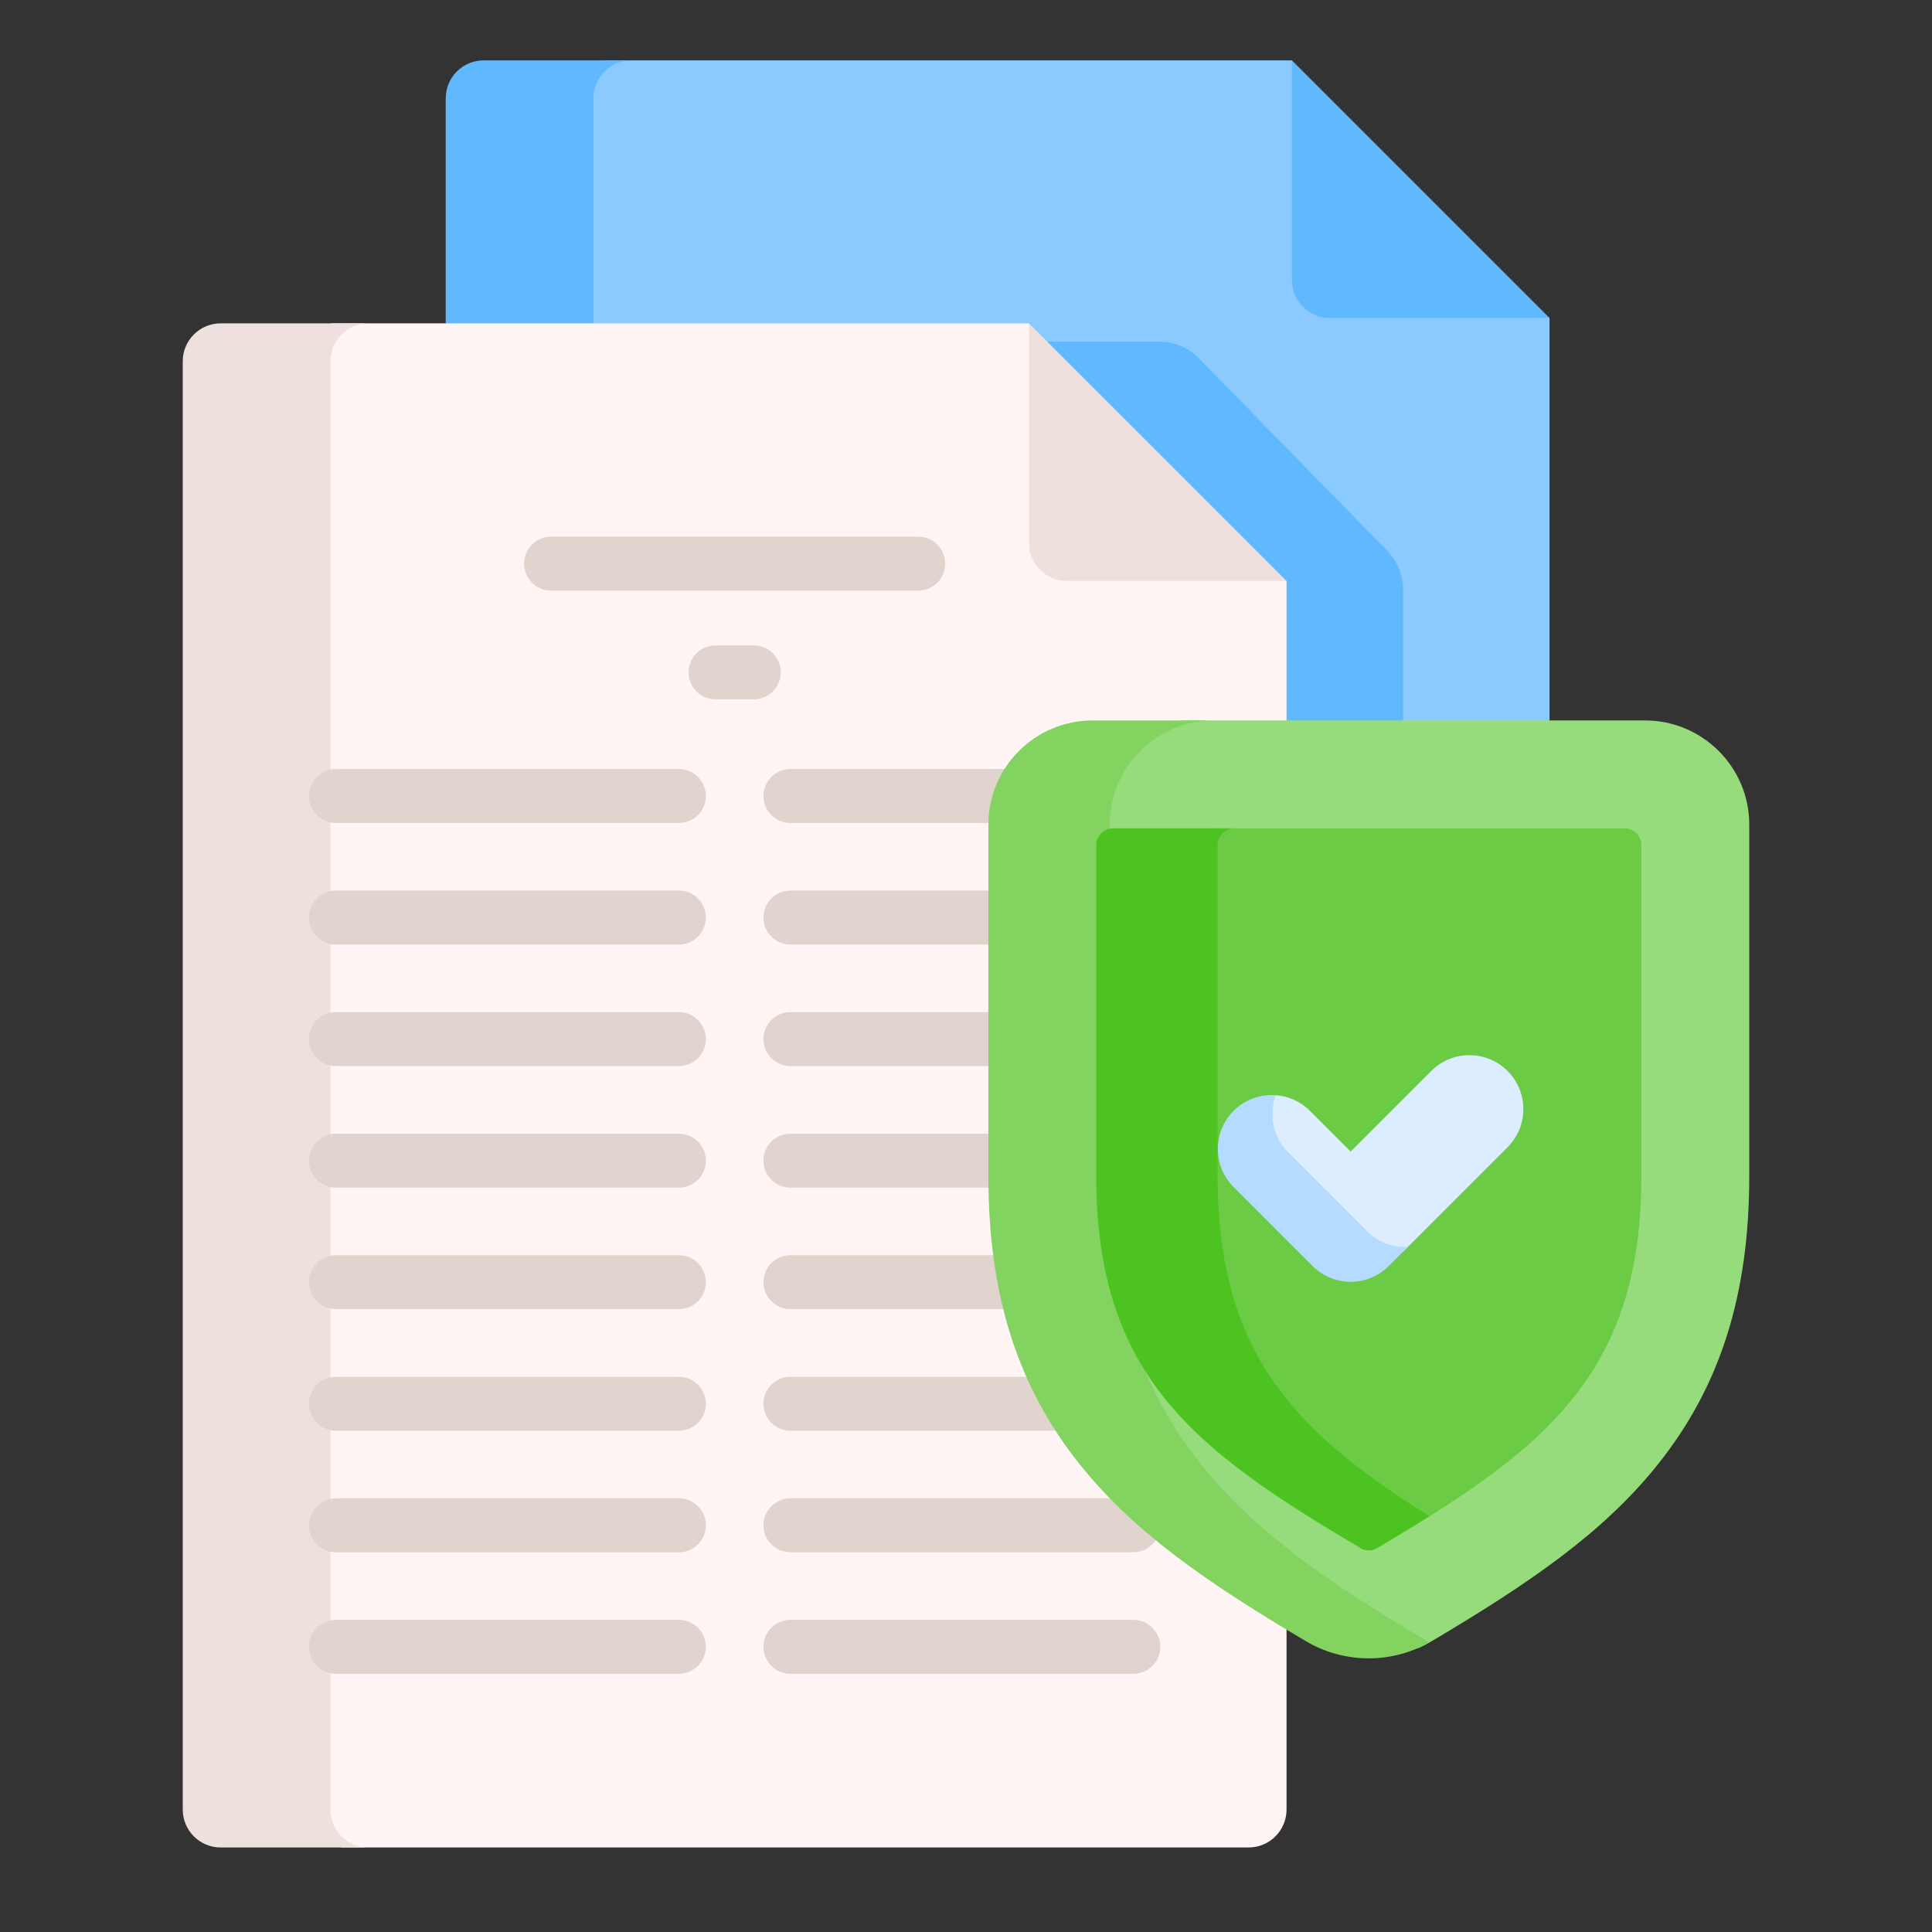 <svg width="160" height="160" viewBox="0 0 160 160" fill="none" xmlns="http://www.w3.org/2000/svg">
<rect x="0" y="0" width="160" height="160" fill="#333333" stroke="none"/>
<g clip-path="url(#clip0_1125_7155)">
<path d="M84.668 29.383H97.233L115.1 48.113V60.856H128.325C128.325 42.543 128.325 27.381 128.325 26.335L123.835 24.519L108.251 9.63L106.99 5H50.101L47.701 7.545V28.291H83.611L84.668 29.383Z" fill="#8BCAFF"/>
<path d="M52.288 5H40.056C38.32 5 36.913 6.407 36.913 8.143V26.779L39.76 28.291H51.992L49.145 26.779V8.143C49.145 6.407 50.552 5 52.288 5Z" fill="#60B9FE"/>
<path d="M103.966 60.856H116.197V48.82C116.197 47.623 115.728 46.473 114.89 45.617L99.274 29.666C98.412 28.787 97.233 28.291 96.002 28.291H83.611L103.965 49.335L103.966 60.856Z" fill="#60B9FE"/>
<path d="M110.133 26.335H128.325L106.99 5V23.192C106.99 24.928 108.397 26.335 110.133 26.335Z" fill="#60B9FE"/>
<path d="M102.891 46.677L86.512 30.276L85.211 26.779H27.439L25.588 28.291V150.781L28.271 153H103.403C105.139 153 106.546 151.593 106.546 149.857V48.113C106.546 48.113 102.891 46.677 102.891 46.677Z" fill="#FFF5F5"/>
<path d="M27.366 149.857V29.922C27.366 28.186 28.773 26.779 30.509 26.779H18.278C16.541 26.779 15.134 28.186 15.134 29.922V149.857C15.134 151.593 16.541 153 18.278 153H30.509C28.773 153 27.366 151.593 27.366 149.857Z" fill="#EEE1DD"/>
<path d="M88.355 48.113H106.546L85.211 26.779V44.97C85.211 46.706 86.618 48.113 88.355 48.113Z" fill="#EEE1DD"/>
<path d="M56.222 88.287H27.822C26.588 88.287 25.588 87.287 25.588 86.053C25.588 84.82 26.588 83.82 27.822 83.82H56.222C57.456 83.82 58.456 84.82 58.456 86.053C58.456 87.287 57.456 88.287 56.222 88.287Z" fill="#E1D3CE"/>
<path d="M56.222 98.353H27.822C26.588 98.353 25.588 97.353 25.588 96.119C25.588 94.886 26.588 93.886 27.822 93.886H56.222C57.456 93.886 58.456 94.886 58.456 96.119C58.456 97.353 57.456 98.353 56.222 98.353Z" fill="#E1D3CE"/>
<path d="M56.222 108.418H27.822C26.588 108.418 25.588 107.419 25.588 106.185C25.588 104.952 26.588 103.952 27.822 103.952H56.222C57.456 103.952 58.456 104.952 58.456 106.185C58.456 107.419 57.456 108.418 56.222 108.418Z" fill="#E1D3CE"/>
<path d="M56.222 118.485H27.822C26.588 118.485 25.588 117.485 25.588 116.251C25.588 115.018 26.588 114.018 27.822 114.018H56.222C57.456 114.018 58.456 115.018 58.456 116.251C58.456 117.484 57.456 118.485 56.222 118.485Z" fill="#E1D3CE"/>
<path d="M76.047 48.911H45.634C44.401 48.911 43.401 47.911 43.401 46.677C43.401 45.444 44.401 44.444 45.634 44.444H76.047C77.28 44.444 78.28 45.444 78.28 46.677C78.28 47.911 77.28 48.911 76.047 48.911Z" fill="#E1D3CE"/>
<path d="M62.424 57.915H59.256C58.023 57.915 57.023 56.915 57.023 55.681C57.023 54.448 58.023 53.448 59.256 53.448H62.424C63.658 53.448 64.657 54.448 64.657 55.681C64.657 56.915 63.658 57.915 62.424 57.915Z" fill="#E1D3CE"/>
<path d="M56.222 68.155H27.822C26.588 68.155 25.588 67.155 25.588 65.922C25.588 64.688 26.588 63.688 27.822 63.688H56.222C57.456 63.688 58.456 64.688 58.456 65.922C58.456 67.155 57.456 68.155 56.222 68.155Z" fill="#E1D3CE"/>
<path d="M56.222 78.221H27.822C26.588 78.221 25.588 77.221 25.588 75.988C25.588 74.754 26.588 73.754 27.822 73.754H56.222C57.456 73.754 58.456 74.754 58.456 75.988C58.456 77.221 57.456 78.221 56.222 78.221Z" fill="#E1D3CE"/>
<path d="M56.222 128.55H27.822C26.588 128.55 25.588 127.55 25.588 126.317C25.588 125.083 26.588 124.084 27.822 124.084H56.222C57.456 124.084 58.456 125.083 58.456 126.317C58.456 127.55 57.456 128.55 56.222 128.55Z" fill="#E1D3CE"/>
<path d="M56.222 138.616H27.822C26.588 138.616 25.588 137.616 25.588 136.383C25.588 135.149 26.588 134.149 27.822 134.149H56.222C57.456 134.149 58.456 135.149 58.456 136.383C58.456 137.616 57.456 138.616 56.222 138.616Z" fill="#E1D3CE"/>
<path d="M85.857 88.287H65.458C64.225 88.287 63.225 87.287 63.225 86.053C63.225 84.82 64.225 83.82 65.458 83.82H85.857C87.09 83.82 88.09 84.82 88.09 86.053C88.09 87.287 87.09 88.287 85.857 88.287Z" fill="#E1D3CE"/>
<path d="M85.857 98.353H65.458C64.225 98.353 63.225 97.353 63.225 96.119C63.225 94.886 64.225 93.886 65.458 93.886H85.857C87.09 93.886 88.09 94.886 88.09 96.119C88.09 97.353 87.09 98.353 85.857 98.353Z" fill="#E1D3CE"/>
<path d="M85.857 108.418H65.458C64.225 108.418 63.225 107.419 63.225 106.185C63.225 104.952 64.225 103.952 65.458 103.952H85.857C87.09 103.952 88.09 104.952 88.09 106.185C88.09 107.419 87.09 108.418 85.857 108.418Z" fill="#E1D3CE"/>
<path d="M91.757 118.485H65.458C64.225 118.485 63.225 117.485 63.225 116.251C63.225 115.018 64.225 114.018 65.458 114.018H91.757C92.99 114.018 93.99 115.018 93.99 116.251C93.99 117.484 92.99 118.485 91.757 118.485Z" fill="#E1D3CE"/>
<path d="M86.635 68.155H65.458C64.225 68.155 63.225 67.155 63.225 65.922C63.225 64.688 64.225 63.688 65.458 63.688H86.635C87.868 63.688 88.868 64.688 88.868 65.922C88.868 67.155 87.868 68.155 86.635 68.155Z" fill="#E1D3CE"/>
<path d="M85.857 78.221H65.458C64.225 78.221 63.225 77.221 63.225 75.988C63.225 74.754 64.225 73.754 65.458 73.754H85.857C87.09 73.754 88.09 74.754 88.09 75.988C88.09 77.221 87.09 78.221 85.857 78.221Z" fill="#E1D3CE"/>
<path d="M93.859 128.55H65.458C64.225 128.55 63.225 127.55 63.225 126.317C63.225 125.083 64.225 124.084 65.458 124.084H93.859C95.092 124.084 96.092 125.083 96.092 126.317C96.092 127.55 95.092 128.55 93.859 128.55Z" fill="#E1D3CE"/>
<path d="M93.859 138.616H65.458C64.225 138.616 63.225 137.616 63.225 136.383C63.225 135.149 64.225 134.149 65.458 134.149H93.859C95.092 134.149 96.092 135.149 96.092 136.383C96.092 137.616 95.092 138.616 93.859 138.616Z" fill="#E1D3CE"/>
<path d="M136.241 59.665H97.793C96.477 60.231 95.032 60.856 95.032 60.856L90.466 65.571V113.565L102.998 128.404C102.998 128.404 114.388 135.378 114.612 135.526C114.725 135.602 116.085 136.068 117.397 136.508C117.803 136.334 118.201 136.133 118.587 135.905C126.808 131.033 132.801 126.89 137.277 121.3C142.454 114.833 144.866 107.238 144.866 97.397V68.29C144.866 63.534 140.997 59.665 136.241 59.665Z" fill="#97DC7C"/>
<path d="M118.181 135.905C109.961 131.033 103.967 126.89 99.492 121.3C94.315 114.833 91.903 107.238 91.903 97.397V68.29C91.903 63.534 95.772 59.665 100.527 59.665H90.477C85.721 59.665 81.853 63.534 81.853 68.29V97.397C81.853 107.238 84.264 114.833 89.442 121.3C93.917 126.89 99.911 131.033 108.131 135.905C109.743 136.861 111.551 137.338 113.359 137.338C115.092 137.338 116.823 136.894 118.384 136.016C118.317 135.978 118.248 135.944 118.181 135.905Z" fill="#83D361"/>
<path d="M134.541 68.599H100.667L99.904 69.69V106.15L104.115 115.574L112.379 123.093L116.598 125.14L118.177 125.703C129.316 118.732 135.932 112.275 135.932 97.396V69.99C135.932 69.222 135.309 68.599 134.541 68.599Z" fill="#6BCB44"/>
<path d="M100.837 97.397V69.99C100.837 69.222 101.46 68.599 102.228 68.599H92.178C91.409 68.599 90.786 69.222 90.786 69.99V97.397C90.786 114.039 99.06 120.144 112.686 128.219C113.101 128.465 113.617 128.465 114.033 128.219C115.553 127.318 117.002 126.442 118.384 125.573C107.372 118.651 100.837 112.183 100.837 97.397Z" fill="#4DC321"/>
<path d="M124.848 88.692C123.103 86.948 120.275 86.948 118.531 88.692L111.856 95.367L108.482 91.993C107.696 91.206 106.689 90.778 105.661 90.7L104.785 91.305V94.506L113.36 103.254L114.984 103.626H116.231L124.848 95.009C126.592 93.265 126.592 90.436 124.848 88.692Z" fill="#DBEDFF"/>
<path d="M113.214 101.961L106.681 95.428C105.403 94.15 105.065 92.29 105.661 90.7C104.408 90.606 103.123 91.034 102.165 91.993C100.421 93.737 100.421 96.565 102.165 98.309L108.698 104.842C110.442 106.587 113.27 106.587 115.014 104.842L116.598 103.258C115.381 103.32 114.143 102.891 113.214 101.961Z" fill="#B5DCFF"/>
</g>
<defs>
<clipPath id="clip0_1125_7155">
<rect width="148" height="148" fill="white" transform="translate(6 5)"/>
</clipPath>
</defs>
</svg>
